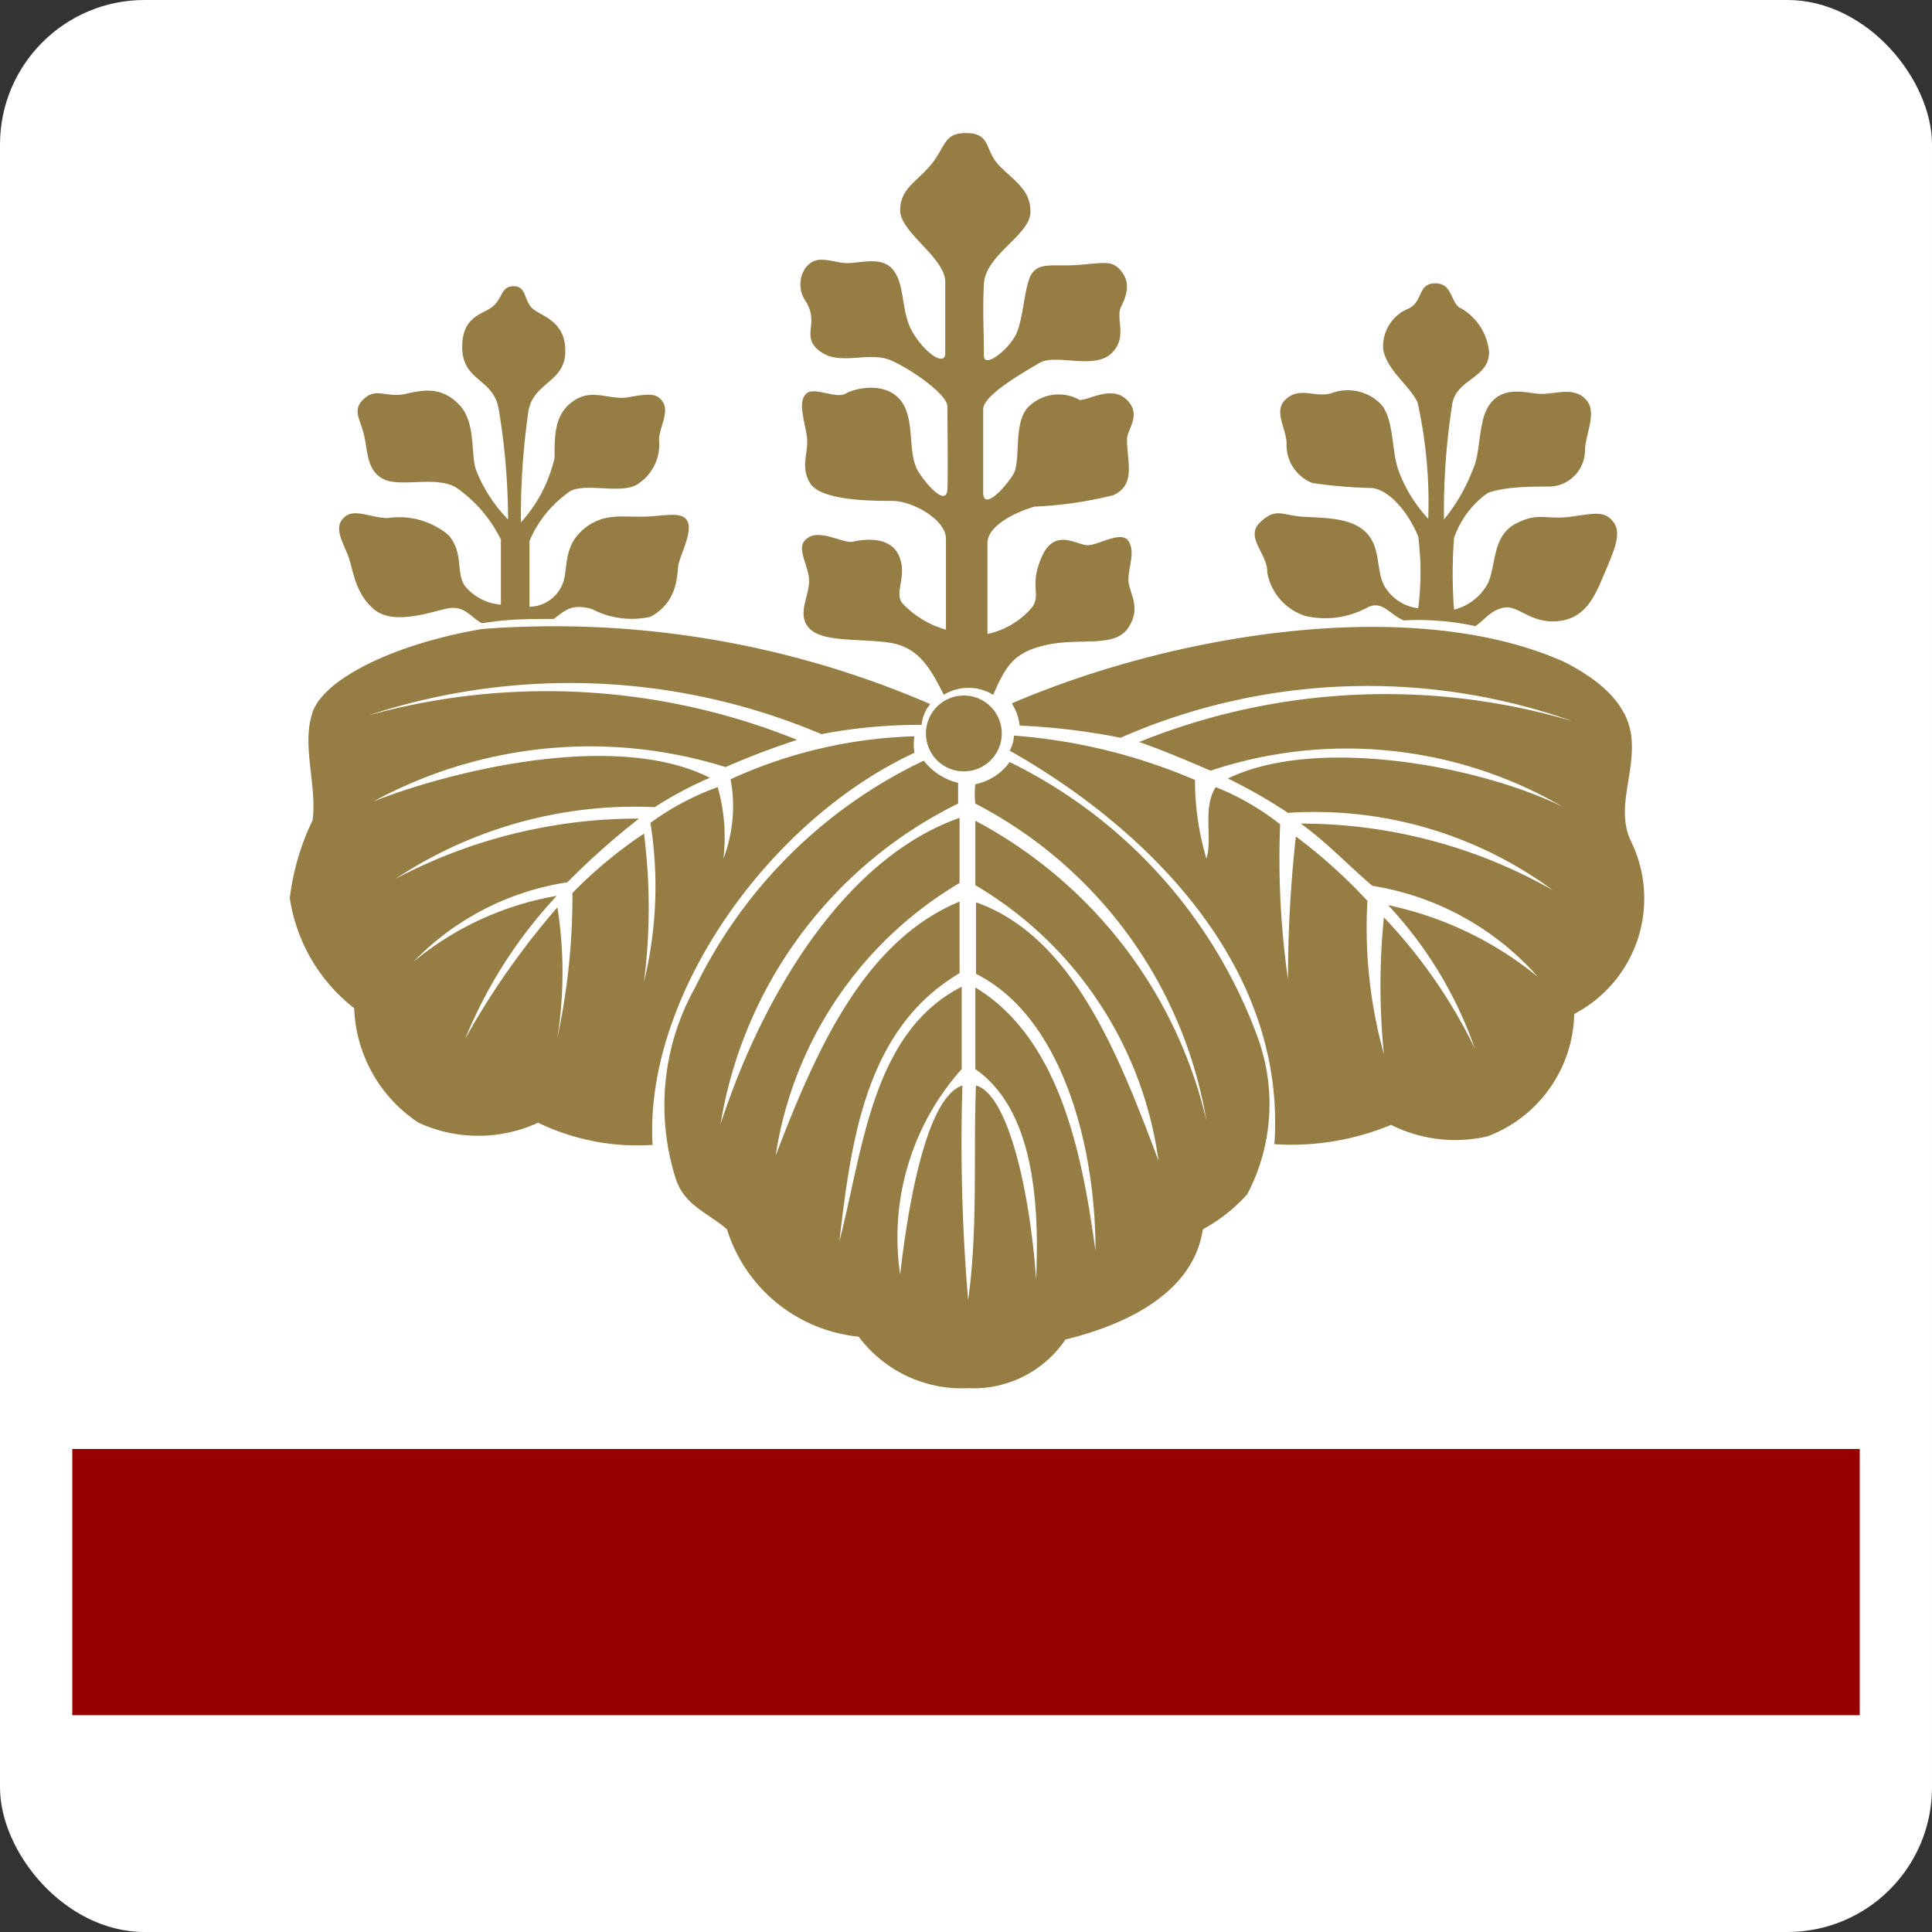 <svg xmlns="http://www.w3.org/2000/svg" viewBox="0 0 27 27"><rect x="0" y="0" width="27" height="27" fill="#333333" stroke="none"/><defs><style>.cls-1{fill:#fff;}.cls-2{fill:#990100;}.cls-3{fill:#967d43;}</style></defs><title>アセット 4</title><g id="レイヤー_2" data-name="レイヤー 2"><g id="レイヤー_1-2" data-name="レイヤー 1"><rect class="cls-1" width="27" height="27" rx="2.02"/><rect class="cls-2" x="1.01" y="20.25" width="24.98" height="3.72"/><path class="cls-3" d="M17.61,7.3c.22-.21.31-.1.58-.08s.68,0,.9.22.13.55.27.77a.63.63,0,0,0,.46.29,3.94,3.94,0,0,0,0-1c-.08-.21-.33-.63-.64-.68a6.78,6.78,0,0,1-.84-.07.57.57,0,0,1-.36-.55c0-.22-.2-.46,0-.63s.42,0,.64-.08a.65.65,0,0,1,.68.16c.19.22.14.66.25.94a2,2,0,0,0,.41.66,6.47,6.47,0,0,0-.15-1.63c-.12-.24-.43-.45-.48-.74a.57.57,0,0,1,.36-.57c.2-.1.12-.35.37-.35s.21.29.36.35a.79.79,0,0,1,.39.61c0,.36-.43.37-.51.7a9.6,9.6,0,0,0-.12,1.64,2.5,2.5,0,0,0,.4-.69c.12-.24.07-.69.24-.92s.42-.18.65-.15.49-.11.68.07,0,.49,0,.74a.51.51,0,0,1-.48.49c-.28,0-.64,0-.88.09a1.28,1.28,0,0,0-.47.63,6.8,6.8,0,0,0,0,1,.74.74,0,0,0,.48-.38c.11-.27.06-.65.38-.82s.43-.05.78-.1.47-.08.59.08,0,.41-.13.72-.26.62-.64.66-.56-.22-.75-.19-.27.16-.41.26a3.82,3.82,0,0,0-1-.08c-.19-.07-.3-.29-.51-.18a1.24,1.24,0,0,1-.86.12A.78.78,0,0,1,17.71,8C17.72,7.74,17.39,7.51,17.61,7.3Z"/><path class="cls-3" d="M12.61,8.43a1.33,1.33,0,0,0,.61.37c0-.25,0-1,0-1.27S12.75,7,12.47,7s-1,0-1.15-.25,0-.43-.05-.69-.11-.46,0-.56.41.08.55,0,.56-.17.77.1.08.74.25,1,.39.45.4.24,0-1,0-1.16-.47-.5-.78-.64-.72.08-1-.13,0-.38-.2-.7a.41.41,0,0,1,0-.47c.13-.16.27-.11.49-.07s.55-.12.73.1.1.6.29.9.44.44.44.27c0-.44,0-.66,0-1s-.63-.69-.63-1,.24-.4.44-.65.17-.44.5-.43.24.24.44.45.45.34.44.66-.63.59-.65,1,0,.59,0,1c0,.18.32-.06.44-.28s.12-.73.24-.88.32-.08.67-.11.45-.06.57.09.09.31,0,.49.1.43-.14.66-.78,0-1,.13-.79.45-.79.65,0,.89,0,1.16.31-.07.42-.25,0-.68.19-.92a.6.6,0,0,1,.74-.12c.14,0,.45-.21.66,0s0,.41,0,.55c0,.32.13.63-.19.78a5.5,5.5,0,0,1-1.1.16c-.22.06-.66.25-.66.51s0,1,0,1.27a1.13,1.13,0,0,0,.63-.38c.12-.19-.05-.29.13-.7s.49-.16.64-.16.47-.21.57-.06,0,.36,0,.54.19.38,0,.67-.66.14-1.13.24-.58.29-.76.7a.66.66,0,0,0-.69,0c-.18-.35-.34-.67-.77-.73s-.94,0-1.12-.21.05-.49,0-.73-.18-.42,0-.53.49.09.62.06.51-.09.64.19S12.49,8.28,12.61,8.43Z"/><path class="cls-3" d="M14,10.25a.53.53,0,1,1-.53-.53A.53.53,0,0,1,14,10.25Z"/><path class="cls-3" d="M4.8,7.24c.14-.15.38,0,.62,0a1.07,1.07,0,0,1,.85.24c.21.25.1.5.22.7A.72.72,0,0,0,7,8.45c0-.25,0-.65,0-.91a1.9,1.9,0,0,0-.63-.73c-.28-.16-.76,0-1-.11s-.23-.38-.28-.61-.18-.36,0-.52.31,0,.6-.07.52-.07.74.17.15.69.22.89a2.06,2.06,0,0,0,.45.7,9.44,9.44,0,0,0-.13-1.54c-.07-.43-.5-.39-.51-.85s.29-.47.43-.59S7,4,7.18,4s.14.2.26.31.47.17.46.61-.47.42-.52.86a10.23,10.23,0,0,0-.1,1.52,2,2,0,0,0,.47-.9c0-.33,0-.62.27-.8s.49,0,.77-.05.4-.06.48.08-.06.37-.06.51a.66.66,0,0,1-.29.62c-.24.17-.81-.05-1,.14a1.58,1.58,0,0,0-.52.66c0,.28,0,.61,0,.92a.51.51,0,0,0,.47-.34c.07-.2,0-.5.28-.74s.55-.17.86-.18.53-.08.6.07-.11.48-.13.61,0,.51-.39.72a1.2,1.2,0,0,1-.82-.11c-.27-.07-.35,0-.53.14-.34,0-.65,0-1,.06-.16-.07-.24-.27-.52-.2s-.75.22-1,0S4.94,8,4.88,7.81,4.65,7.39,4.8,7.24Z"/><path class="cls-3" d="M7.52,15.69a2,2,0,0,1-1.67,0,2,2,0,0,1-.9-1.6,2.4,2.4,0,0,1-.9-1.54,3.45,3.45,0,0,1,.32-1.09c.06-.5-.16-1.05,0-1.51S5.5,9,6.74,8.79A13.24,13.24,0,0,1,13,9.84a.52.52,0,0,0-.12.29,7.25,7.25,0,0,0-1.4.13A9,9,0,0,0,5.14,10a9.34,9.34,0,0,1,6,.34,10.63,10.63,0,0,0-1,.38,6.34,6.34,0,0,0-4.92.48c1.06-.42,3.38-1,4.7-.33a5.12,5.12,0,0,0-.77.41,6.06,6.06,0,0,0-3.62,1,7.25,7.25,0,0,1,3.4-.84,10.32,10.32,0,0,0-1,.89,3.78,3.78,0,0,0-2.15,1.11,4.26,4.26,0,0,1,2-.92,6.55,6.55,0,0,0-1.28,2,10.78,10.78,0,0,1,1.29-1.84,5.85,5.85,0,0,1,0,1.82A9.42,9.42,0,0,0,8,12.48a6.19,6.19,0,0,1,1-.83A8.17,8.17,0,0,1,9,13.72a5.63,5.63,0,0,0,.09-2.22,3.71,3.71,0,0,1,.94-.5,2.56,2.56,0,0,1,.08,1,2.06,2.06,0,0,0,.1-1.11,6.61,6.61,0,0,1,2.57-.6.67.67,0,0,0,0,.23C10.73,11.47,9,13.93,9.12,16A3.18,3.18,0,0,1,7.52,15.69Z"/><path class="cls-3" d="M17.43,16.69a2.32,2.32,0,0,1-.62.49c-.15,1-1.31,1.39-1.92,1.54a1.55,1.55,0,0,1-1.36.68A1.8,1.8,0,0,1,12,18.68a2.15,2.15,0,0,1-1.84-1.5c-.26-.23-.6-.33-.72-.72a3.38,3.38,0,0,1,.28-2.67,6.79,6.79,0,0,1,3.19-3.16.85.85,0,0,0,.48.31v.29a6.08,6.08,0,0,0-3.32,4.48c.56-1.72,1.69-3.7,3.34-4.28,0,.17,0,.63,0,.91a5.36,5.36,0,0,0-2.57,3.81c.57-1.49,1.24-3,2.57-3.55,0,.39,0,.71,0,1-1.3.77-1.51,2.29-1.68,3.75.33-1.27.45-2.92,1.71-3.56,0,.38,0,.88,0,1.15a3.53,3.53,0,0,0-.86,2.87c.07-.61.31-2.46.87-2.64a26.09,26.09,0,0,0,.08,3c.14-1,.07-2.12.11-3,.44.12.75,1.44.84,2.71.05-1.13-.05-2.38-.85-2.94,0-.3,0-.89,0-1.14,1.23.74,1.51,2.48,1.68,3.68,0-1.52-.49-3.28-1.67-3.87,0-.39,0-.82,0-1,1.36.48,2,2.15,2.55,3.61a5.3,5.3,0,0,0-2.56-3.85c0-.34,0-.39,0-.9a6.39,6.39,0,0,1,3.23,4.19,6.14,6.14,0,0,0-3.23-4.43,1.22,1.22,0,0,1,0-.27.78.78,0,0,0,.48-.31,6.93,6.93,0,0,1,3.46,3.83A2.71,2.71,0,0,1,17.43,16.69Z"/><path class="cls-3" d="M22,14.17a1.87,1.87,0,0,1-1.21,1.71,2,2,0,0,1-1.35-.16,3.63,3.63,0,0,1-1.63.27c.17-2.5-1.79-4.42-3.7-5.5a.45.45,0,0,0,.06-.21,7.93,7.93,0,0,1,2.53.62A3.86,3.86,0,0,0,16.86,12c.09-.28-.06-.7.13-1a3.61,3.61,0,0,1,.9.52A12,12,0,0,0,18,13.69a18,18,0,0,1,.11-2,7.38,7.38,0,0,1,1,.9,6.58,6.58,0,0,0,.23,2.14,9.6,9.6,0,0,1,0-1.91,7.27,7.27,0,0,1,1.27,1.83,5.67,5.67,0,0,0-1.21-2,4.9,4.9,0,0,1,2.09,1,3.9,3.9,0,0,0-2.31-1.27c-.32-.27-.64-.61-1-.87a7.11,7.11,0,0,1,3.52.93A5.61,5.61,0,0,0,18,11.36a7.18,7.18,0,0,0-.84-.48c1.21-.59,3.45-.2,4.67.39a6,6,0,0,0-4.91-.5c-.31-.13-.65-.28-1-.4a9.19,9.19,0,0,1,6.06-.29,8.59,8.59,0,0,0-6.32.23,9.37,9.37,0,0,0-1.41-.17.72.72,0,0,0-.11-.31c2.33-1,5.64-1.51,7.72-.58.41.21.89.54.94,1.06s-.23,1,0,1.46A1.82,1.82,0,0,1,22,14.17Z"/></g></g></svg>